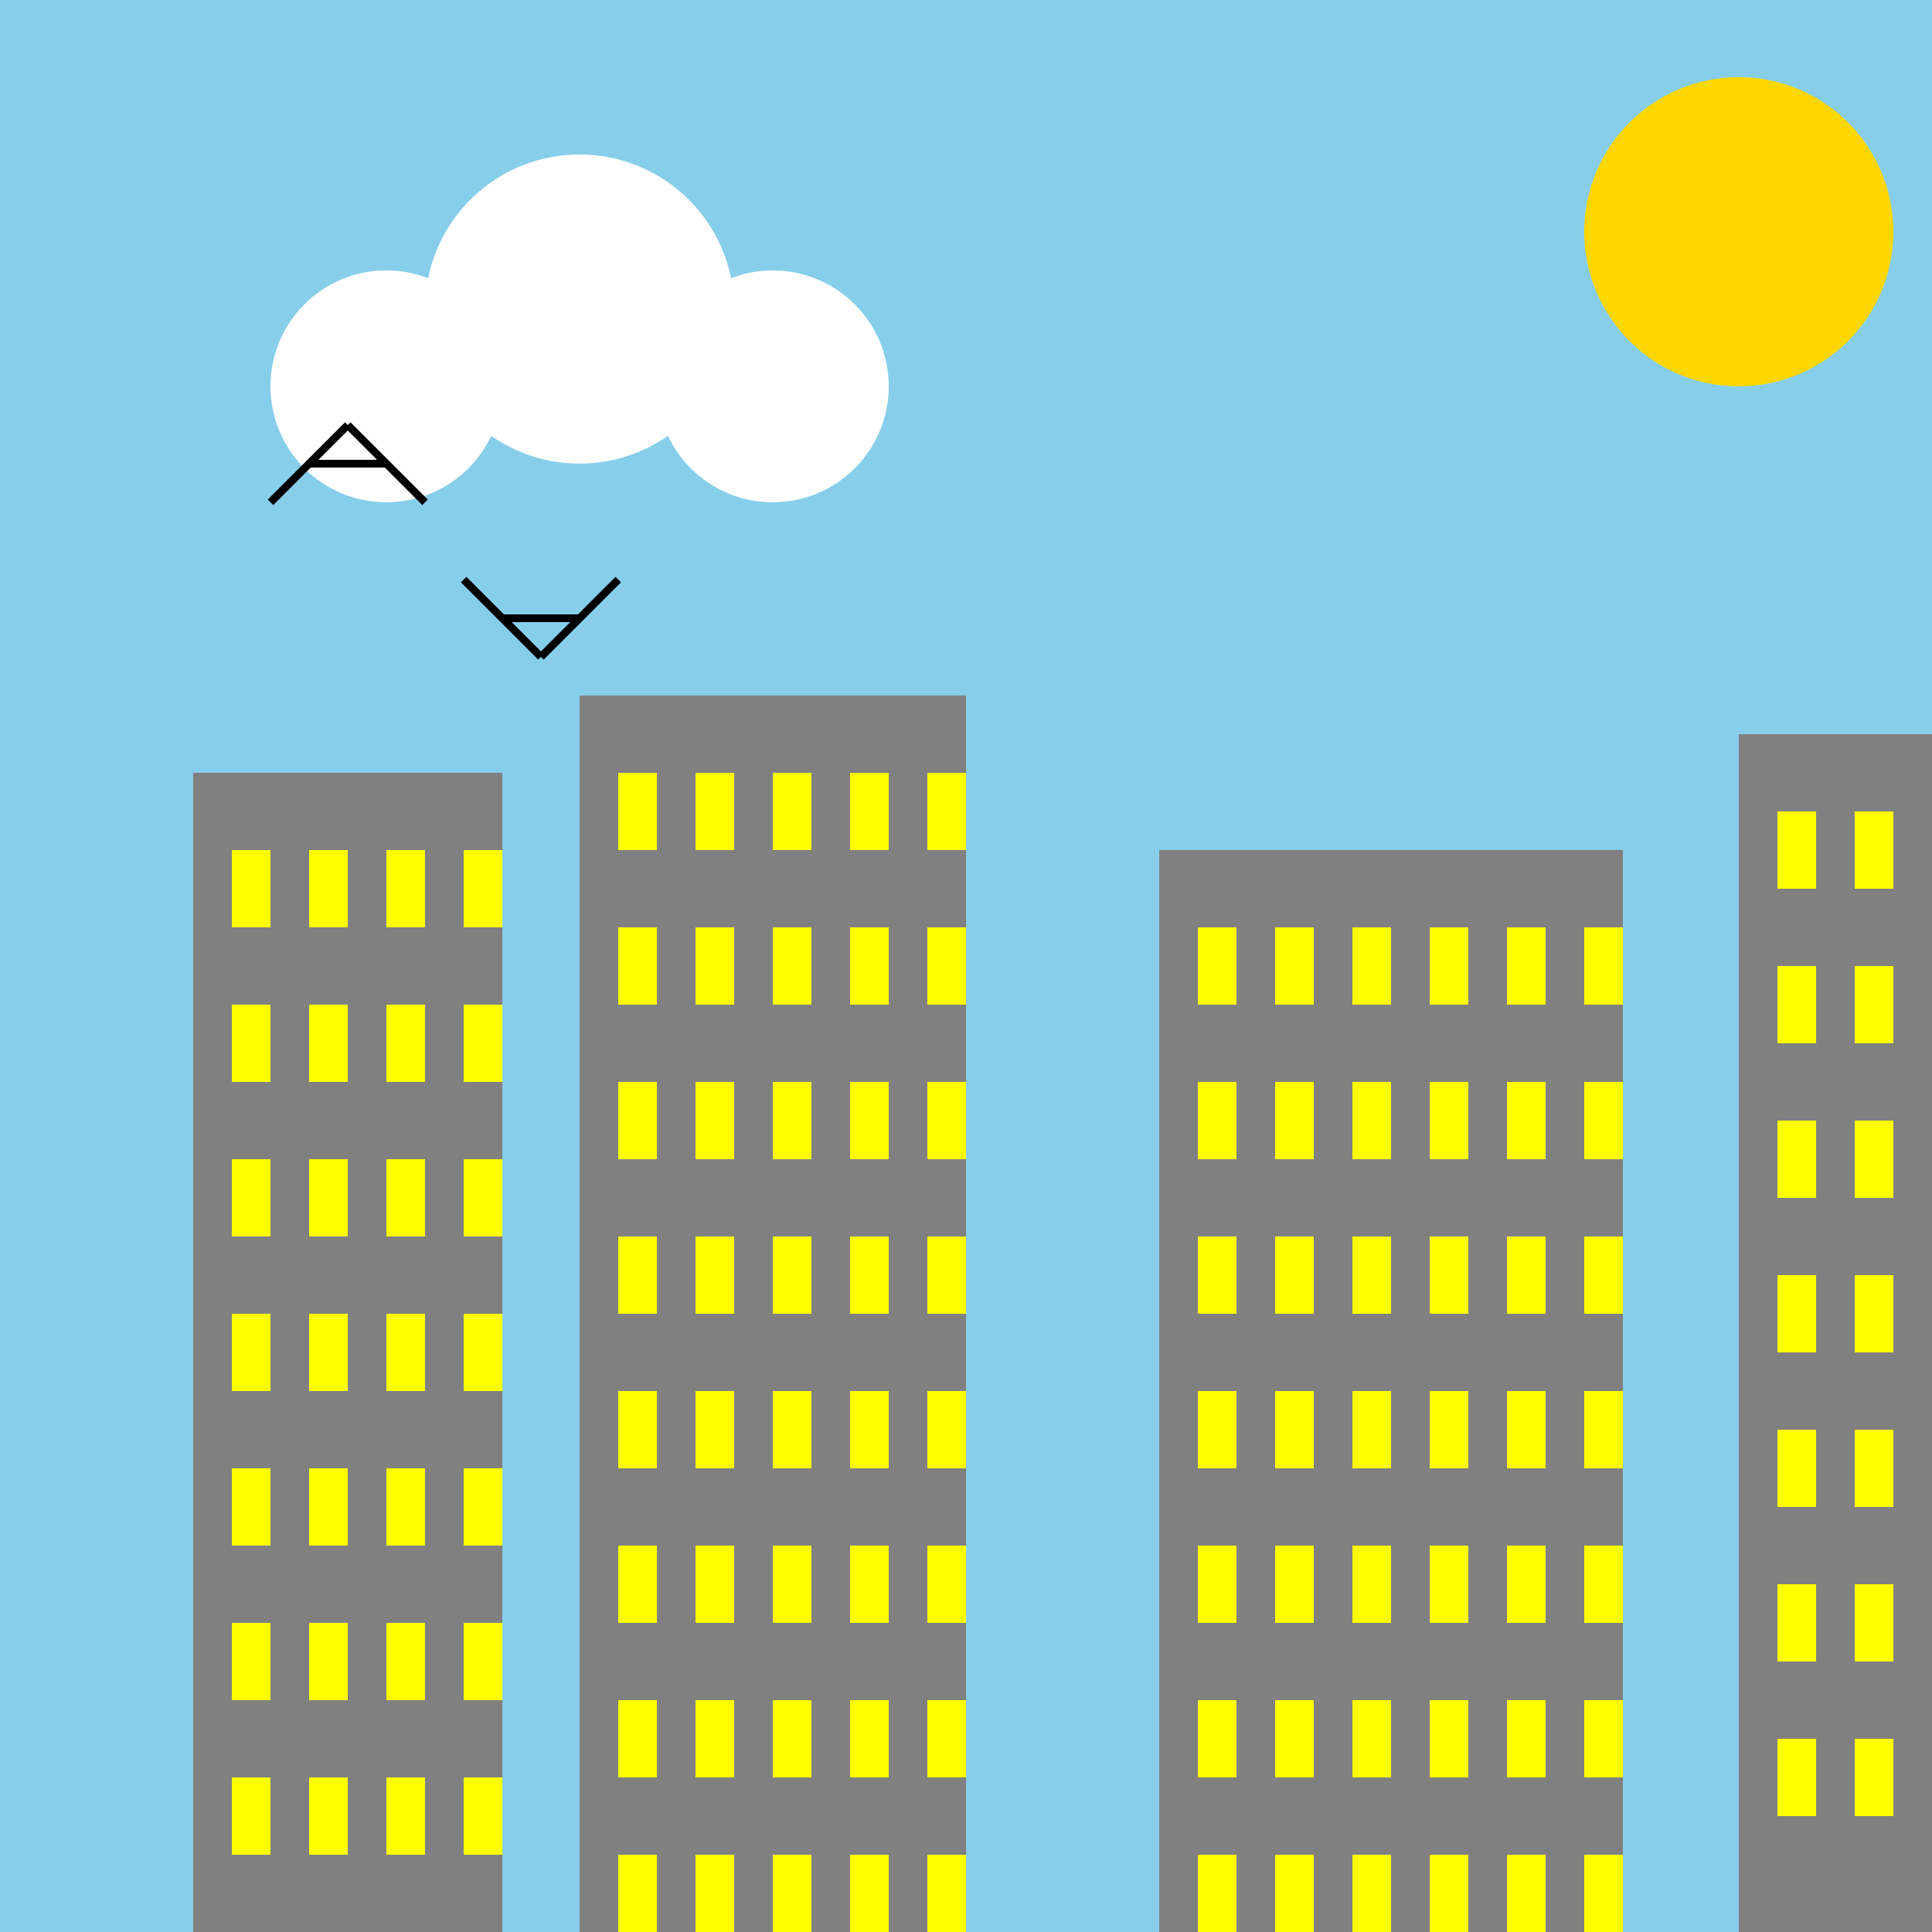 <!--

Generated by DrawGPT.
Free, open source, AI generated images in SVG, PNG, and HTML Canvas format.
https://drawgpt.ai

Created: 2023-09-26T22:20:18.701Z
Link: https://drawgpt.ai/prompt/66692/

-->
<svg xmlns="http://www.w3.org/2000/svg" xmlns:xlink="http://www.w3.org/1999/xlink" width="500" height="500"><defs/><g><rect fill="#87CEEB" stroke="none" x="0" y="0" width="512" height="512"/><rect fill="#808080" stroke="none" x="50" y="200" width="80" height="300"/><rect fill="#808080" stroke="none" x="150" y="180" width="100" height="320"/><rect fill="#808080" stroke="none" x="300" y="220" width="120" height="280"/><rect fill="#808080" stroke="none" x="450" y="190" width="70" height="310"/><rect fill="#FFFF00" stroke="none" x="60" y="220" width="10" height="20"/><rect fill="#FFFF00" stroke="none" x="60" y="260" width="10" height="20"/><rect fill="#FFFF00" stroke="none" x="60" y="300" width="10" height="20"/><rect fill="#FFFF00" stroke="none" x="60" y="340" width="10" height="20"/><rect fill="#FFFF00" stroke="none" x="60" y="380" width="10" height="20"/><rect fill="#FFFF00" stroke="none" x="60" y="420" width="10" height="20"/><rect fill="#FFFF00" stroke="none" x="60" y="460" width="10" height="20"/><rect fill="#FFFF00" stroke="none" x="80" y="220" width="10" height="20"/><rect fill="#FFFF00" stroke="none" x="80" y="260" width="10" height="20"/><rect fill="#FFFF00" stroke="none" x="80" y="300" width="10" height="20"/><rect fill="#FFFF00" stroke="none" x="80" y="340" width="10" height="20"/><rect fill="#FFFF00" stroke="none" x="80" y="380" width="10" height="20"/><rect fill="#FFFF00" stroke="none" x="80" y="420" width="10" height="20"/><rect fill="#FFFF00" stroke="none" x="80" y="460" width="10" height="20"/><rect fill="#FFFF00" stroke="none" x="100" y="220" width="10" height="20"/><rect fill="#FFFF00" stroke="none" x="100" y="260" width="10" height="20"/><rect fill="#FFFF00" stroke="none" x="100" y="300" width="10" height="20"/><rect fill="#FFFF00" stroke="none" x="100" y="340" width="10" height="20"/><rect fill="#FFFF00" stroke="none" x="100" y="380" width="10" height="20"/><rect fill="#FFFF00" stroke="none" x="100" y="420" width="10" height="20"/><rect fill="#FFFF00" stroke="none" x="100" y="460" width="10" height="20"/><rect fill="#FFFF00" stroke="none" x="120" y="220" width="10" height="20"/><rect fill="#FFFF00" stroke="none" x="120" y="260" width="10" height="20"/><rect fill="#FFFF00" stroke="none" x="120" y="300" width="10" height="20"/><rect fill="#FFFF00" stroke="none" x="120" y="340" width="10" height="20"/><rect fill="#FFFF00" stroke="none" x="120" y="380" width="10" height="20"/><rect fill="#FFFF00" stroke="none" x="120" y="420" width="10" height="20"/><rect fill="#FFFF00" stroke="none" x="120" y="460" width="10" height="20"/><rect fill="#FFFF00" stroke="none" x="160" y="200" width="10" height="20"/><rect fill="#FFFF00" stroke="none" x="160" y="240" width="10" height="20"/><rect fill="#FFFF00" stroke="none" x="160" y="280" width="10" height="20"/><rect fill="#FFFF00" stroke="none" x="160" y="320" width="10" height="20"/><rect fill="#FFFF00" stroke="none" x="160" y="360" width="10" height="20"/><rect fill="#FFFF00" stroke="none" x="160" y="400" width="10" height="20"/><rect fill="#FFFF00" stroke="none" x="160" y="440" width="10" height="20"/><rect fill="#FFFF00" stroke="none" x="160" y="480" width="10" height="20"/><rect fill="#FFFF00" stroke="none" x="180" y="200" width="10" height="20"/><rect fill="#FFFF00" stroke="none" x="180" y="240" width="10" height="20"/><rect fill="#FFFF00" stroke="none" x="180" y="280" width="10" height="20"/><rect fill="#FFFF00" stroke="none" x="180" y="320" width="10" height="20"/><rect fill="#FFFF00" stroke="none" x="180" y="360" width="10" height="20"/><rect fill="#FFFF00" stroke="none" x="180" y="400" width="10" height="20"/><rect fill="#FFFF00" stroke="none" x="180" y="440" width="10" height="20"/><rect fill="#FFFF00" stroke="none" x="180" y="480" width="10" height="20"/><rect fill="#FFFF00" stroke="none" x="200" y="200" width="10" height="20"/><rect fill="#FFFF00" stroke="none" x="200" y="240" width="10" height="20"/><rect fill="#FFFF00" stroke="none" x="200" y="280" width="10" height="20"/><rect fill="#FFFF00" stroke="none" x="200" y="320" width="10" height="20"/><rect fill="#FFFF00" stroke="none" x="200" y="360" width="10" height="20"/><rect fill="#FFFF00" stroke="none" x="200" y="400" width="10" height="20"/><rect fill="#FFFF00" stroke="none" x="200" y="440" width="10" height="20"/><rect fill="#FFFF00" stroke="none" x="200" y="480" width="10" height="20"/><rect fill="#FFFF00" stroke="none" x="220" y="200" width="10" height="20"/><rect fill="#FFFF00" stroke="none" x="220" y="240" width="10" height="20"/><rect fill="#FFFF00" stroke="none" x="220" y="280" width="10" height="20"/><rect fill="#FFFF00" stroke="none" x="220" y="320" width="10" height="20"/><rect fill="#FFFF00" stroke="none" x="220" y="360" width="10" height="20"/><rect fill="#FFFF00" stroke="none" x="220" y="400" width="10" height="20"/><rect fill="#FFFF00" stroke="none" x="220" y="440" width="10" height="20"/><rect fill="#FFFF00" stroke="none" x="220" y="480" width="10" height="20"/><rect fill="#FFFF00" stroke="none" x="240" y="200" width="10" height="20"/><rect fill="#FFFF00" stroke="none" x="240" y="240" width="10" height="20"/><rect fill="#FFFF00" stroke="none" x="240" y="280" width="10" height="20"/><rect fill="#FFFF00" stroke="none" x="240" y="320" width="10" height="20"/><rect fill="#FFFF00" stroke="none" x="240" y="360" width="10" height="20"/><rect fill="#FFFF00" stroke="none" x="240" y="400" width="10" height="20"/><rect fill="#FFFF00" stroke="none" x="240" y="440" width="10" height="20"/><rect fill="#FFFF00" stroke="none" x="240" y="480" width="10" height="20"/><rect fill="#FFFF00" stroke="none" x="310" y="240" width="10" height="20"/><rect fill="#FFFF00" stroke="none" x="310" y="280" width="10" height="20"/><rect fill="#FFFF00" stroke="none" x="310" y="320" width="10" height="20"/><rect fill="#FFFF00" stroke="none" x="310" y="360" width="10" height="20"/><rect fill="#FFFF00" stroke="none" x="310" y="400" width="10" height="20"/><rect fill="#FFFF00" stroke="none" x="310" y="440" width="10" height="20"/><rect fill="#FFFF00" stroke="none" x="310" y="480" width="10" height="20"/><rect fill="#FFFF00" stroke="none" x="330" y="240" width="10" height="20"/><rect fill="#FFFF00" stroke="none" x="330" y="280" width="10" height="20"/><rect fill="#FFFF00" stroke="none" x="330" y="320" width="10" height="20"/><rect fill="#FFFF00" stroke="none" x="330" y="360" width="10" height="20"/><rect fill="#FFFF00" stroke="none" x="330" y="400" width="10" height="20"/><rect fill="#FFFF00" stroke="none" x="330" y="440" width="10" height="20"/><rect fill="#FFFF00" stroke="none" x="330" y="480" width="10" height="20"/><rect fill="#FFFF00" stroke="none" x="350" y="240" width="10" height="20"/><rect fill="#FFFF00" stroke="none" x="350" y="280" width="10" height="20"/><rect fill="#FFFF00" stroke="none" x="350" y="320" width="10" height="20"/><rect fill="#FFFF00" stroke="none" x="350" y="360" width="10" height="20"/><rect fill="#FFFF00" stroke="none" x="350" y="400" width="10" height="20"/><rect fill="#FFFF00" stroke="none" x="350" y="440" width="10" height="20"/><rect fill="#FFFF00" stroke="none" x="350" y="480" width="10" height="20"/><rect fill="#FFFF00" stroke="none" x="370" y="240" width="10" height="20"/><rect fill="#FFFF00" stroke="none" x="370" y="280" width="10" height="20"/><rect fill="#FFFF00" stroke="none" x="370" y="320" width="10" height="20"/><rect fill="#FFFF00" stroke="none" x="370" y="360" width="10" height="20"/><rect fill="#FFFF00" stroke="none" x="370" y="400" width="10" height="20"/><rect fill="#FFFF00" stroke="none" x="370" y="440" width="10" height="20"/><rect fill="#FFFF00" stroke="none" x="370" y="480" width="10" height="20"/><rect fill="#FFFF00" stroke="none" x="390" y="240" width="10" height="20"/><rect fill="#FFFF00" stroke="none" x="390" y="280" width="10" height="20"/><rect fill="#FFFF00" stroke="none" x="390" y="320" width="10" height="20"/><rect fill="#FFFF00" stroke="none" x="390" y="360" width="10" height="20"/><rect fill="#FFFF00" stroke="none" x="390" y="400" width="10" height="20"/><rect fill="#FFFF00" stroke="none" x="390" y="440" width="10" height="20"/><rect fill="#FFFF00" stroke="none" x="390" y="480" width="10" height="20"/><rect fill="#FFFF00" stroke="none" x="410" y="240" width="10" height="20"/><rect fill="#FFFF00" stroke="none" x="410" y="280" width="10" height="20"/><rect fill="#FFFF00" stroke="none" x="410" y="320" width="10" height="20"/><rect fill="#FFFF00" stroke="none" x="410" y="360" width="10" height="20"/><rect fill="#FFFF00" stroke="none" x="410" y="400" width="10" height="20"/><rect fill="#FFFF00" stroke="none" x="410" y="440" width="10" height="20"/><rect fill="#FFFF00" stroke="none" x="410" y="480" width="10" height="20"/><rect fill="#FFFF00" stroke="none" x="460" y="210" width="10" height="20"/><rect fill="#FFFF00" stroke="none" x="460" y="250" width="10" height="20"/><rect fill="#FFFF00" stroke="none" x="460" y="290" width="10" height="20"/><rect fill="#FFFF00" stroke="none" x="460" y="330" width="10" height="20"/><rect fill="#FFFF00" stroke="none" x="460" y="370" width="10" height="20"/><rect fill="#FFFF00" stroke="none" x="460" y="410" width="10" height="20"/><rect fill="#FFFF00" stroke="none" x="460" y="450" width="10" height="20"/><rect fill="#FFFF00" stroke="none" x="480" y="210" width="10" height="20"/><rect fill="#FFFF00" stroke="none" x="480" y="250" width="10" height="20"/><rect fill="#FFFF00" stroke="none" x="480" y="290" width="10" height="20"/><rect fill="#FFFF00" stroke="none" x="480" y="330" width="10" height="20"/><rect fill="#FFFF00" stroke="none" x="480" y="370" width="10" height="20"/><rect fill="#FFFF00" stroke="none" x="480" y="410" width="10" height="20"/><rect fill="#FFFF00" stroke="none" x="480" y="450" width="10" height="20"/><rect fill="#FFFF00" stroke="none" x="500" y="210" width="10" height="20"/><rect fill="#FFFF00" stroke="none" x="500" y="250" width="10" height="20"/><rect fill="#FFFF00" stroke="none" x="500" y="290" width="10" height="20"/><rect fill="#FFFF00" stroke="none" x="500" y="330" width="10" height="20"/><rect fill="#FFFF00" stroke="none" x="500" y="370" width="10" height="20"/><rect fill="#FFFF00" stroke="none" x="500" y="410" width="10" height="20"/><rect fill="#FFFF00" stroke="none" x="500" y="450" width="10" height="20"/><rect fill="#FFFF00" stroke="none" x="520" y="210" width="10" height="20"/><rect fill="#FFFF00" stroke="none" x="520" y="250" width="10" height="20"/><rect fill="#FFFF00" stroke="none" x="520" y="290" width="10" height="20"/><rect fill="#FFFF00" stroke="none" x="520" y="330" width="10" height="20"/><rect fill="#FFFF00" stroke="none" x="520" y="370" width="10" height="20"/><rect fill="#FFFF00" stroke="none" x="520" y="410" width="10" height="20"/><rect fill="#FFFF00" stroke="none" x="520" y="450" width="10" height="20"/><path fill="#FFD700" stroke="none" paint-order="stroke fill markers" d=" M 490 60 A 40 40 0 1 1 490 59.96"/><path fill="#FFFFFF" stroke="none" paint-order="stroke fill markers" d=" M 130 100 A 30 30 0 1 1 130 99.97 L 190 80 A 40 40 0 1 1 190 79.96 L 230 100 A 30 30 0 1 1 230 99.97"/><path fill="none" stroke="#000000" paint-order="fill stroke markers" d=" M 70 130 L 90 110 M 90 110 L 110 130 M 100 120 L 80 120 M 120 150 L 140 170 M 140 170 L 160 150 M 150 160 L 130 160" stroke-miterlimit="10" stroke-width="2" stroke-dasharray=""/></g></svg>